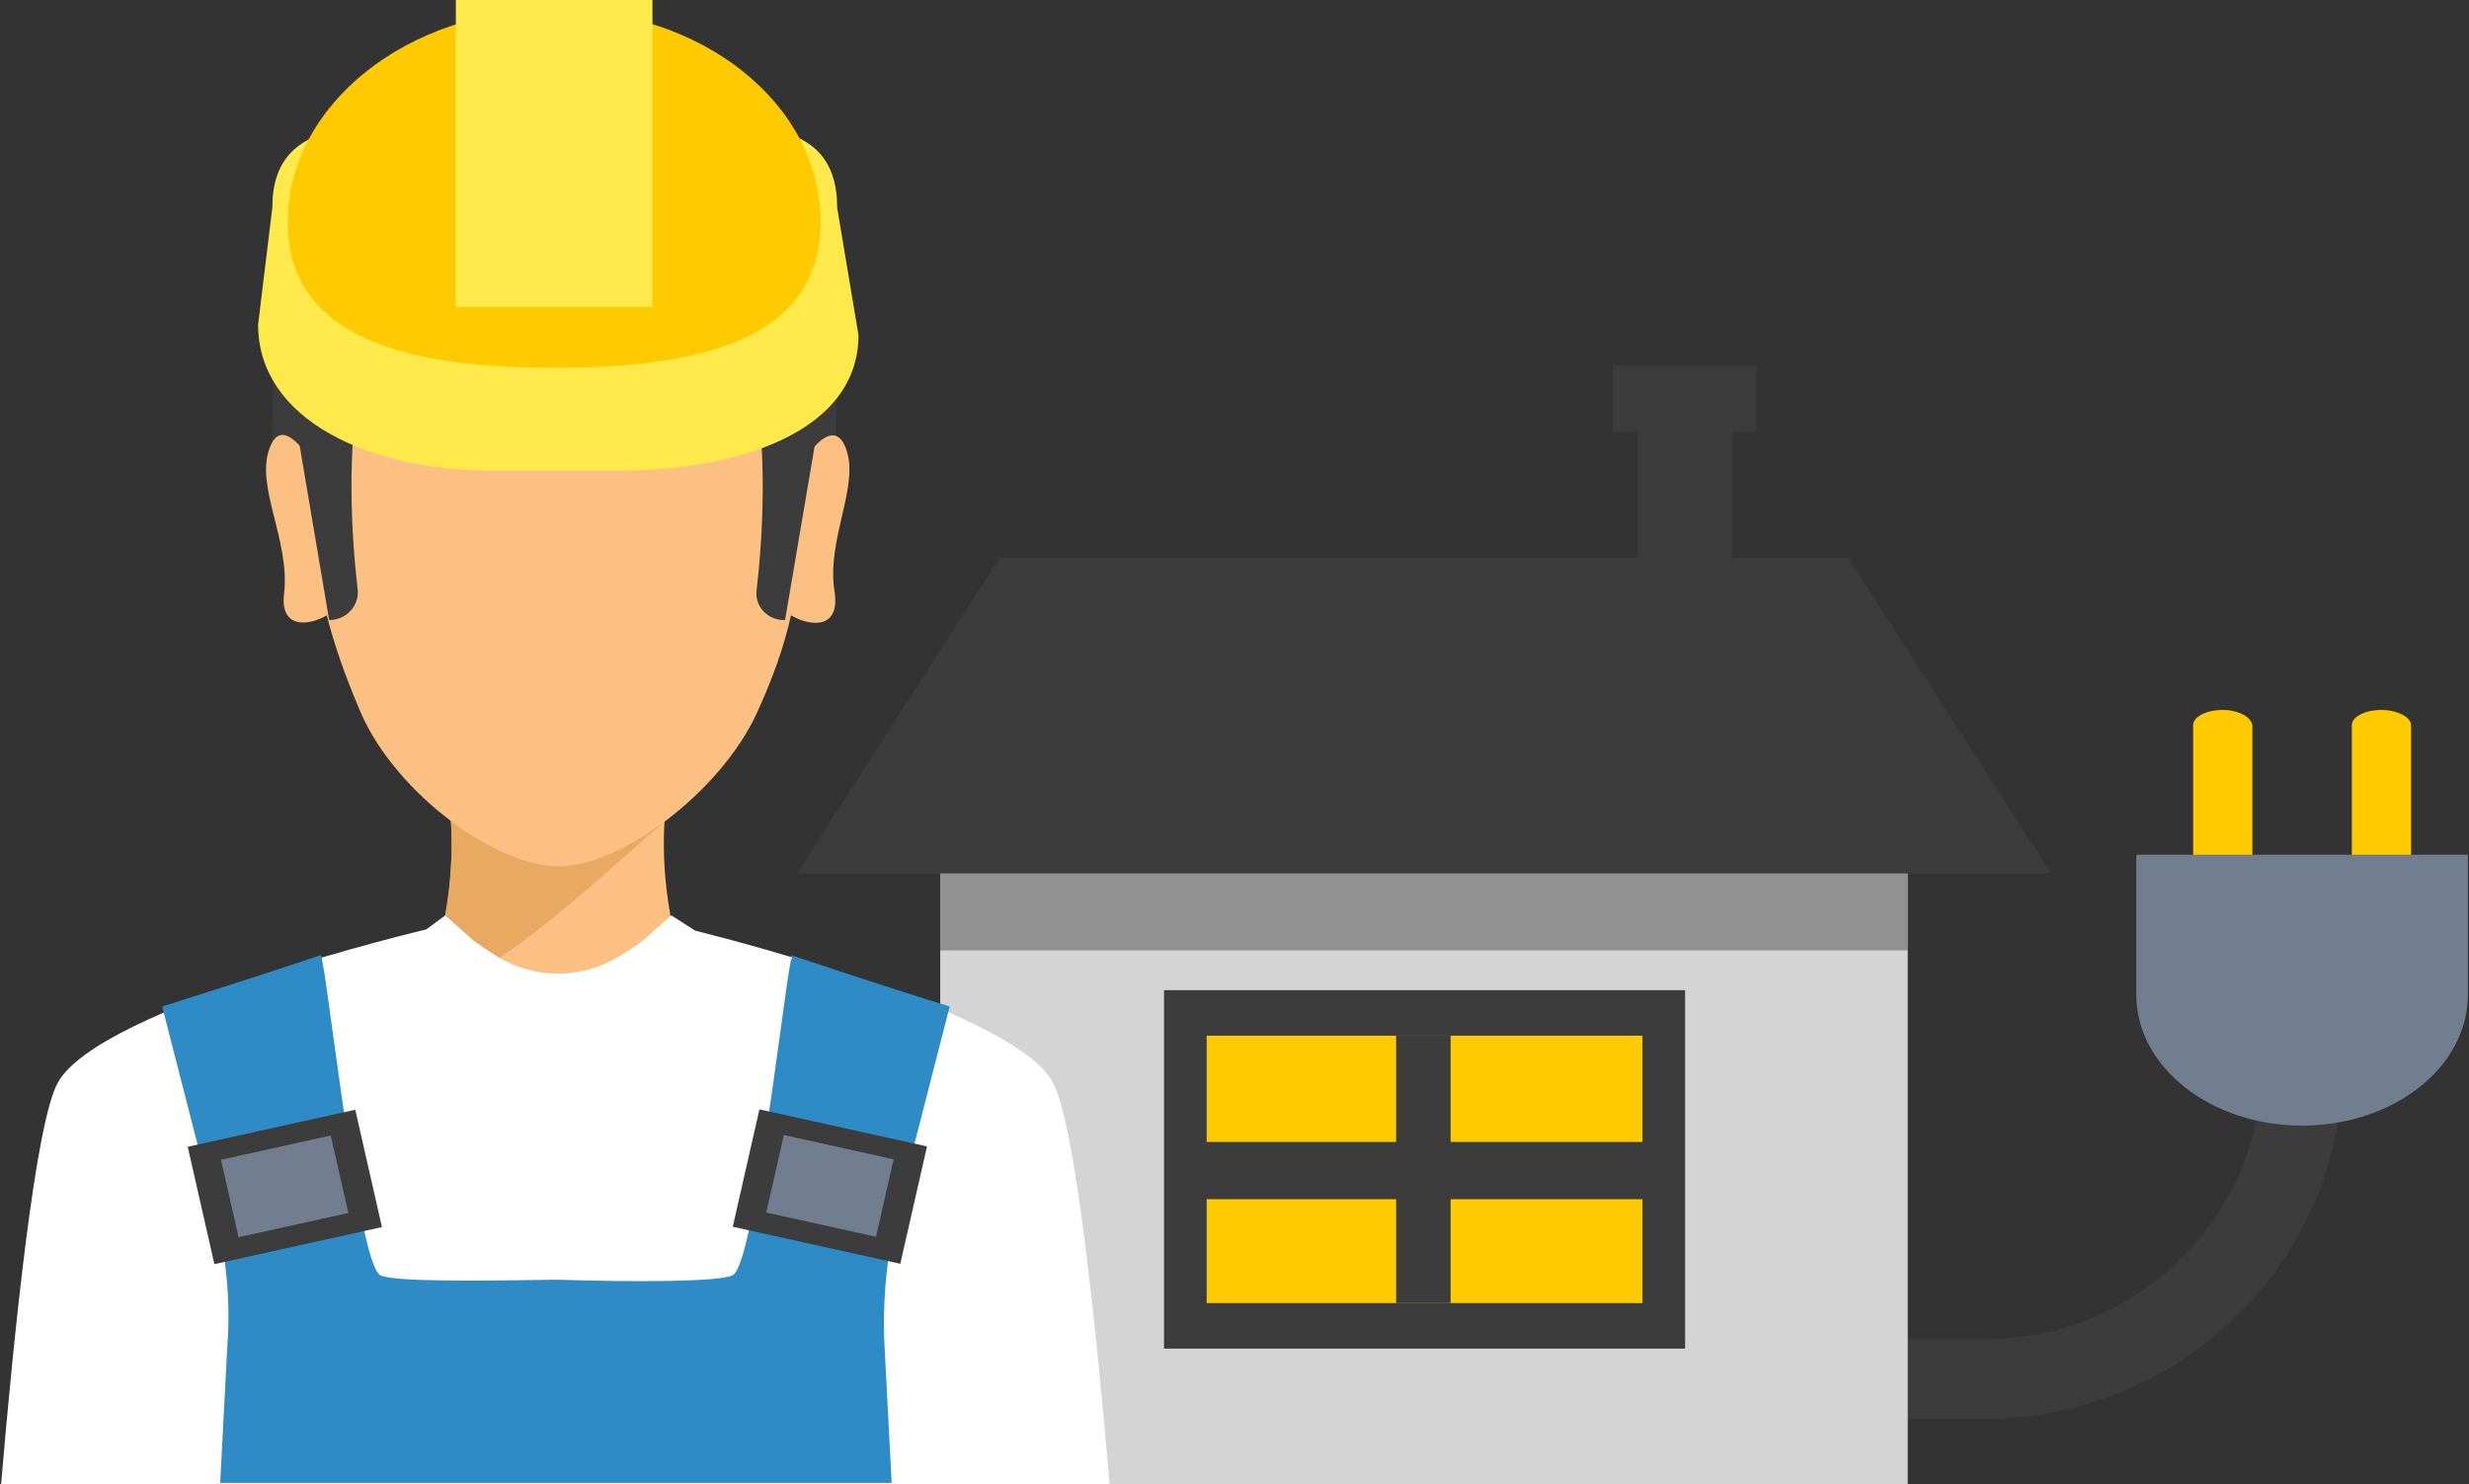 <svg width="163" height="98" viewBox="0 0 163 98" fill="none" xmlns="http://www.w3.org/2000/svg">
<rect x="0" y="0" width="163" height="98" fill="#333333" stroke="none"/>
<g clip-path="url(#clip0)">
<path d="M149.323 70.397C149.323 80.344 141.114 88.439 131.028 88.439H120.083V93.683H131.028C144.007 93.683 154.639 83.273 154.639 70.397V67.775H149.323V70.397Z" fill="#3C3C3C"/>
<path d="M157.219 46.881C156.125 46.881 155.265 47.343 155.265 47.883V58.292C155.265 58.832 156.125 59.295 157.219 59.295C158.314 59.295 159.174 58.832 159.174 58.292V47.883C159.174 47.343 158.236 46.881 157.219 46.881Z" fill="#FFCB00"/>
<path d="M146.743 46.881C145.648 46.881 144.788 47.343 144.788 47.883V58.292C144.788 58.832 145.648 59.295 146.743 59.295C147.837 59.295 148.697 58.832 148.697 58.292V47.883C148.619 47.343 147.759 46.881 146.743 46.881Z" fill="#FFCB00"/>
<path d="M141.036 65.694C141.036 70.475 145.961 74.33 151.981 74.33C158.001 74.33 162.926 70.475 162.926 65.694V56.441H141.036V65.694Z" fill="#717E90"/>
<path d="M125.946 44.258H62.072V98H125.946V44.258Z" fill="#D4D4D4"/>
<path d="M114.376 24.906H108.121V41.946H114.376V24.906Z" fill="#3C3C3C"/>
<path opacity="0.44" d="M64.652 44.258L62.072 48.267V62.763H125.946V47.727L123.757 44.258H64.652Z" fill="#3C3C3C"/>
<path d="M65.981 36.857L52.612 57.676H135.406L122.037 36.857H65.981Z" fill="#3C3C3C"/>
<path d="M115.939 24.135H106.479V28.53H115.939V24.135Z" fill="#3C3C3C"/>
<path d="M111.248 65.385H76.848V89.056H111.248V65.385Z" fill="#3C3C3C"/>
<path d="M108.434 68.393H79.663V86.049H108.434V68.393Z" fill="#FFCB00"/>
<path d="M95.768 68.393H92.172V86.049H95.768V68.393Z" fill="#3C3C3C"/>
<path d="M109.606 75.41H78.412V79.188H109.606V75.41Z" fill="#3C3C3C"/>
<path d="M46.435 8.173C44.559 7.402 39.086 6.322 36.584 6.322C34.083 6.322 28.61 7.402 26.733 8.173C18.055 11.874 17.977 19.122 17.977 30.379H36.584H55.192C55.27 19.122 55.114 11.874 46.435 8.173Z" fill="#3C3C3C"/>
<path d="M44.012 52.891H37.523H36.115H29.626C29.626 52.891 31.815 65.227 21.339 75.482L36.194 93.139H37.601L52.455 75.482C41.823 65.305 44.012 52.891 44.012 52.891Z" fill="#FCC083"/>
<path d="M36.115 52.894H29.626C29.626 52.894 30.721 58.908 27.75 66.001C33.77 63.688 38.617 58.754 43.855 54.281C43.934 53.356 44.012 52.816 44.012 52.816H37.523H36.115V52.894Z" fill="#E8AA63"/>
<path d="M55.817 29.532C55.27 28.144 54.254 28.838 53.55 29.763C53.785 18.737 47.843 13.185 47.843 13.185H36.819H25.717C25.717 13.185 19.775 18.737 20.01 29.686C19.228 28.761 18.368 28.144 17.821 29.532C16.805 32.076 19.15 35.623 18.759 39.17C18.446 41.56 20.401 41.329 21.574 40.635C22.043 42.485 22.746 44.567 23.841 47.112C26.186 52.432 32.754 57.212 36.897 57.212C40.963 57.212 47.53 52.355 49.954 47.112C51.048 44.721 51.752 42.717 52.221 40.635C53.394 41.329 55.426 41.637 55.114 39.17C54.488 35.623 56.834 32.076 55.817 29.532Z" fill="#FCC083"/>
<path d="M45.888 61.452L44.325 60.449L42.839 61.76C42.37 62.223 41.666 62.685 40.884 63.148C38.383 64.69 35.177 64.69 32.675 63.071C31.972 62.608 31.346 62.223 30.955 61.837L29.392 60.449L28.141 61.374C28.141 61.374 6.641 66.463 3.826 71.475C2.341 74.097 0.933 87.898 0.073 97.999H36.663H73.252C72.392 87.898 70.984 74.097 69.499 71.475C67.075 66.926 49.25 62.3 45.888 61.452ZM36.897 93.527C36.897 93.527 36.819 93.373 36.741 93.142H37.053C36.897 93.373 36.897 93.527 36.897 93.527Z" fill="white"/>
<path d="M36.897 93.528C36.897 93.528 36.975 93.374 37.054 93.143H36.741C36.819 93.374 36.897 93.528 36.897 93.528Z" fill="#FF9900"/>
<path d="M19.228 26.139L21.73 40.944C22.903 40.944 23.763 39.941 23.606 38.862C22.824 32.077 22.121 16.193 32.441 11.798L29.314 10.256C29.314 10.256 20.088 12.106 19.228 26.139Z" fill="#3C3C3C"/>
<path d="M44.246 10.332L41.119 11.874C51.439 16.269 50.735 32.153 49.954 38.938C49.797 40.017 50.657 40.943 51.752 40.943H51.83L54.332 26.216C53.472 12.182 44.246 10.332 44.246 10.332Z" fill="#3C3C3C"/>
<path d="M40.884 8.172H32.363C24.388 8.172 17.977 7.401 17.977 13.723L17.039 21.434C17.039 27.757 24.466 31.072 32.363 31.072H40.884C48.859 31.072 56.677 28.451 56.677 22.128L55.27 13.723C55.27 7.324 48.859 8.172 40.884 8.172Z" fill="#FFE94B"/>
<path d="M36.584 0.617C26.89 0.617 18.994 6.94 18.994 14.65C18.994 22.361 26.89 24.288 36.584 24.288C46.279 24.288 54.175 22.438 54.175 14.65C54.175 6.863 46.357 0.617 36.584 0.617Z" fill="#FFCB00"/>
<path d="M43.074 0H30.095V20.279H43.074V0Z" fill="#FFE94B"/>
<path d="M52.221 63.381C51.908 64.846 51.204 70.937 50.344 76.18C49.719 80.267 49.015 83.813 48.39 84.199C47.608 84.662 41.744 84.662 36.897 84.507C36.897 84.507 36.819 84.507 36.741 84.507C36.741 84.507 36.663 84.507 36.584 84.507C31.815 84.585 25.873 84.662 25.092 84.199C24.466 83.813 23.763 80.267 23.137 76.18C22.277 70.937 21.573 64.846 21.261 63.381C21.261 63.304 21.261 63.227 21.183 63.072C17.273 64.383 12.895 65.771 10.706 66.465L14.146 79.881C14.928 82.811 15.241 85.895 15.006 88.902L14.537 97.924H36.584H36.819H58.866L58.397 88.902C58.241 85.895 58.553 82.811 59.257 79.881L62.697 66.465C60.43 65.771 56.13 64.383 52.221 63.072C52.299 63.227 52.299 63.304 52.221 63.381Z" fill="#2F8BC5"/>
<path d="M23.455 73.281L12.393 75.727L14.154 83.476L25.216 81.031L23.455 73.281Z" fill="#3C3C3C"/>
<path d="M21.836 74.982L14.588 76.584L15.751 81.7L22.998 80.098L21.836 74.982Z" fill="#717E90"/>
<path d="M50.137 73.258L48.375 81.008L59.437 83.454L61.199 75.704L50.137 73.258Z" fill="#3C3C3C"/>
<path d="M51.748 74.952L50.585 80.068L57.833 81.67L58.995 76.554L51.748 74.952Z" fill="#717E90"/>
</g>
<defs>
<clipPath id="clip0">
<rect width="162.853" height="98" fill="white" transform="translate(0.073)"/>
</clipPath>
</defs>
</svg>
